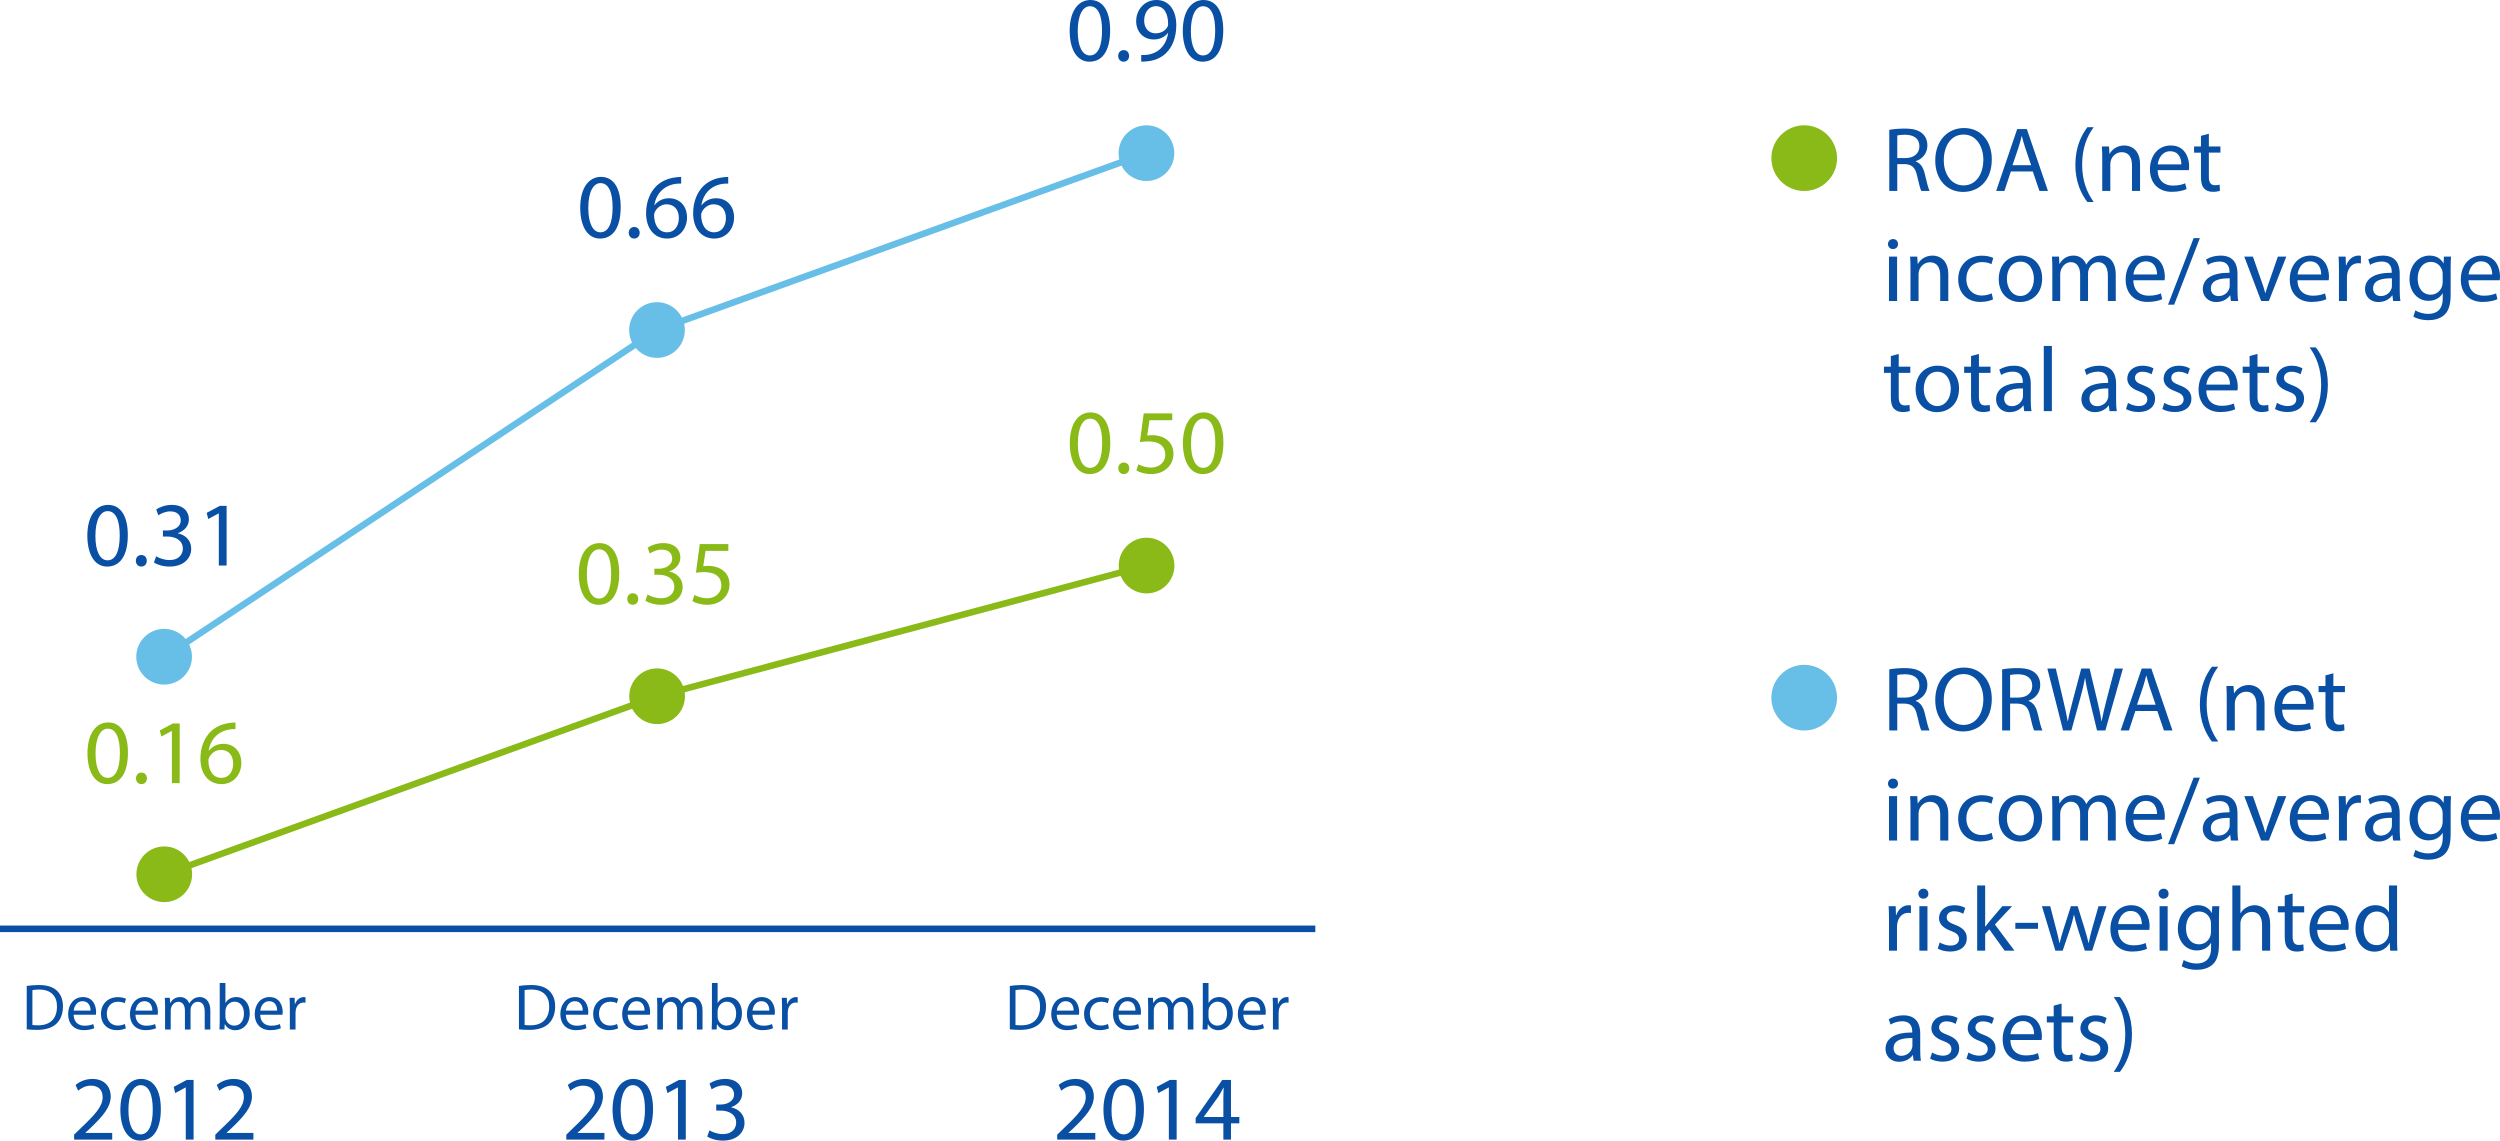 <?xml version="1.0" encoding="utf-8"?>
<!-- Generator: Adobe Illustrator 18.1.1, SVG Export Plug-In . SVG Version: 6.00 Build 0)  -->
<svg version="1.1" id="Layer_1" xmlns="http://www.w3.org/2000/svg" xmlns:xlink="http://www.w3.org/1999/xlink" x="0px" y="0px"
	 viewBox="0 0 381.459 174.039" enable-background="new 0 0 381.459 174.039" xml:space="preserve">
<g>
	<path fill="#094FA4" d="M288.273,19.816c0.616-0.126,1.499-0.196,2.339-0.196c1.303,0,2.144,0.238,2.731,0.771
		c0.477,0.42,0.743,1.064,0.743,1.793c0,1.247-0.785,2.073-1.779,2.409v0.042c0.729,0.252,1.162,0.925,1.387,1.905
		c0.308,1.316,0.532,2.227,0.729,2.591h-1.261c-0.154-0.266-0.364-1.079-0.631-2.255c-0.279-1.303-0.784-1.793-1.891-1.835h-1.148
		v4.09h-1.219V19.816z M289.492,24.116h1.246c1.303,0,2.13-0.714,2.13-1.793c0-1.219-0.883-1.751-2.172-1.765
		c-0.588,0-1.008,0.056-1.204,0.112V24.116z"/>
	<path fill="#094FA4" d="M303.915,24.312c0,3.25-1.975,4.973-4.384,4.973c-2.493,0-4.244-1.933-4.244-4.791
		c0-2.998,1.862-4.958,4.384-4.958C302.248,19.536,303.915,21.511,303.915,24.312z M296.59,24.466c0,2.017,1.092,3.824,3.012,3.824
		c1.933,0,3.025-1.779,3.025-3.922c0-1.877-0.98-3.838-3.012-3.838C297.597,20.53,296.59,22.393,296.59,24.466z"/>
	<path fill="#094FA4" d="M306.824,26.161l-0.98,2.97h-1.261l3.208-9.441h1.471l3.222,9.441h-1.303l-1.009-2.97H306.824z
		 M309.92,25.209l-0.925-2.718c-0.21-0.616-0.35-1.177-0.49-1.723h-0.028c-0.14,0.56-0.294,1.134-0.476,1.708l-0.925,2.732H309.92z"
		/>
	<path fill="#094FA4" d="M319.466,19.41c-1.023,1.373-1.766,3.194-1.766,5.729c0,2.493,0.771,4.286,1.766,5.687H318.5
		c-0.883-1.163-1.835-2.956-1.835-5.687c0.014-2.759,0.952-4.552,1.835-5.729H319.466z"/>
	<path fill="#094FA4" d="M320.766,24.186c0-0.7-0.014-1.274-0.056-1.835h1.093l0.07,1.121h0.027
		c0.336-0.644,1.121-1.274,2.241-1.274c0.938,0,2.396,0.56,2.396,2.885v4.048h-1.232v-3.908c0-1.092-0.406-2.003-1.569-2.003
		c-0.812,0-1.442,0.574-1.652,1.261c-0.057,0.154-0.084,0.364-0.084,0.574v4.076h-1.233V24.186z"/>
	<path fill="#094FA4" d="M329.223,25.965c0.027,1.667,1.093,2.353,2.325,2.353c0.882,0,1.414-0.154,1.877-0.35l0.21,0.882
		c-0.435,0.196-1.177,0.42-2.255,0.42c-2.088,0-3.334-1.373-3.334-3.418c0-2.045,1.204-3.656,3.18-3.656
		c2.213,0,2.802,1.947,2.802,3.193c0,0.252-0.028,0.448-0.042,0.575H329.223z M332.837,25.083c0.015-0.784-0.322-2.003-1.709-2.003
		c-1.246,0-1.793,1.148-1.891,2.003H332.837z"/>
	<path fill="#094FA4" d="M337.035,20.404v1.947h1.766v0.938h-1.766v3.656c0,0.84,0.238,1.316,0.925,1.316
		c0.322,0,0.561-0.042,0.715-0.084l0.056,0.925c-0.238,0.098-0.616,0.168-1.093,0.168c-0.574,0-1.036-0.182-1.331-0.519
		c-0.35-0.364-0.476-0.966-0.476-1.765V23.29h-1.051v-0.938h1.051v-1.625L337.035,20.404z"/>
	<path fill="#094FA4" d="M289.604,37.246c0.014,0.42-0.295,0.756-0.785,0.756c-0.434,0-0.742-0.336-0.742-0.756
		c0-0.435,0.322-0.771,0.771-0.771C289.309,36.476,289.604,36.812,289.604,37.246z M288.231,45.931v-6.78h1.232v6.78H288.231z"/>
	<path fill="#094FA4" d="M291.507,40.986c0-0.7-0.014-1.274-0.056-1.835h1.093l0.07,1.121h0.027
		c0.336-0.644,1.121-1.274,2.241-1.274c0.938,0,2.396,0.56,2.396,2.885v4.048h-1.232v-3.908c0-1.092-0.406-2.003-1.569-2.003
		c-0.812,0-1.442,0.574-1.652,1.261c-0.057,0.154-0.084,0.364-0.084,0.574v4.076h-1.233V40.986z"/>
	<path fill="#094FA4" d="M304.109,45.679c-0.321,0.168-1.036,0.392-1.946,0.392c-2.046,0-3.376-1.387-3.376-3.46
		c0-2.087,1.429-3.6,3.642-3.6c0.729,0,1.373,0.182,1.709,0.351l-0.28,0.952c-0.294-0.168-0.756-0.322-1.429-0.322
		c-1.555,0-2.396,1.149-2.396,2.563c0,1.569,1.009,2.536,2.354,2.536c0.7,0,1.163-0.182,1.513-0.336L304.109,45.679z"/>
	<path fill="#094FA4" d="M311.6,42.485c0,2.507-1.737,3.6-3.376,3.6c-1.835,0-3.25-1.345-3.25-3.488c0-2.269,1.485-3.6,3.362-3.6
		C310.284,38.997,311.6,40.412,311.6,42.485z M306.221,42.555c0,1.485,0.854,2.605,2.059,2.605c1.177,0,2.06-1.106,2.06-2.633
		c0-1.148-0.574-2.605-2.031-2.605S306.221,41.266,306.221,42.555z"/>
	<path fill="#094FA4" d="M313.151,40.986c0-0.7-0.014-1.274-0.057-1.835h1.079l0.056,1.093h0.042
		c0.379-0.645,1.009-1.247,2.13-1.247c0.924,0,1.624,0.56,1.919,1.358h0.027c0.211-0.378,0.477-0.672,0.757-0.882
		c0.406-0.308,0.854-0.476,1.499-0.476c0.896,0,2.227,0.588,2.227,2.941v3.992h-1.204v-3.838c0-1.303-0.477-2.087-1.471-2.087
		c-0.7,0-1.247,0.519-1.457,1.121c-0.056,0.168-0.098,0.392-0.098,0.616v4.188h-1.205v-4.062c0-1.079-0.477-1.863-1.415-1.863
		c-0.771,0-1.33,0.616-1.526,1.233c-0.07,0.182-0.099,0.392-0.099,0.602v4.09h-1.204V40.986z"/>
	<path fill="#094FA4" d="M325.513,42.765c0.027,1.667,1.093,2.353,2.325,2.353c0.882,0,1.414-0.154,1.877-0.35l0.21,0.882
		c-0.435,0.196-1.177,0.42-2.255,0.42c-2.088,0-3.334-1.373-3.334-3.418c0-2.045,1.204-3.656,3.18-3.656
		c2.213,0,2.802,1.947,2.802,3.193c0,0.252-0.028,0.448-0.042,0.575H325.513z M329.127,41.882c0.015-0.784-0.322-2.003-1.709-2.003
		c-1.246,0-1.793,1.148-1.891,2.003H329.127z"/>
	<path fill="#094FA4" d="M330.803,46.491l3.908-10.156h0.953l-3.923,10.156H330.803z"/>
	<path fill="#094FA4" d="M340.396,45.931l-0.098-0.854h-0.042c-0.379,0.532-1.107,1.009-2.073,1.009
		c-1.373,0-2.073-0.967-2.073-1.947c0-1.639,1.457-2.535,4.076-2.521v-0.14c0-0.56-0.154-1.569-1.541-1.569
		c-0.63,0-1.289,0.196-1.765,0.504l-0.28-0.812c0.561-0.364,1.373-0.602,2.227-0.602c2.073,0,2.578,1.415,2.578,2.773v2.535
		c0,0.588,0.027,1.163,0.111,1.625H340.396z M340.215,42.471c-1.345-0.028-2.872,0.21-2.872,1.527c0,0.798,0.532,1.177,1.163,1.177
		c0.882,0,1.442-0.561,1.639-1.135c0.042-0.126,0.07-0.266,0.07-0.392V42.471z"/>
	<path fill="#094FA4" d="M343.755,39.151l1.331,3.81c0.224,0.616,0.406,1.177,0.546,1.737h0.042
		c0.154-0.561,0.351-1.121,0.574-1.737l1.317-3.81h1.288l-2.661,6.78h-1.177l-2.577-6.78H343.755z"/>
	<path fill="#094FA4" d="M350.558,42.765c0.028,1.667,1.093,2.353,2.325,2.353c0.883,0,1.415-0.154,1.877-0.35l0.21,0.882
		c-0.434,0.196-1.176,0.42-2.255,0.42c-2.087,0-3.334-1.373-3.334-3.418c0-2.045,1.205-3.656,3.18-3.656
		c2.214,0,2.802,1.947,2.802,3.193c0,0.252-0.028,0.448-0.042,0.575H350.558z M354.173,41.882c0.014-0.784-0.322-2.003-1.709-2.003
		c-1.247,0-1.793,1.148-1.891,2.003H354.173z"/>
	<path fill="#094FA4" d="M356.885,41.266c0-0.798-0.014-1.485-0.056-2.115h1.078l0.042,1.331h0.057
		c0.308-0.911,1.051-1.485,1.877-1.485c0.14,0,0.238,0.014,0.351,0.042v1.163c-0.127-0.028-0.253-0.042-0.421-0.042
		c-0.868,0-1.484,0.658-1.652,1.583c-0.028,0.168-0.057,0.364-0.057,0.575v3.614h-1.219V41.266z"/>
	<path fill="#094FA4" d="M365.148,45.931l-0.098-0.854h-0.042c-0.379,0.532-1.107,1.009-2.073,1.009
		c-1.373,0-2.073-0.967-2.073-1.947c0-1.639,1.457-2.535,4.076-2.521v-0.14c0-0.56-0.154-1.569-1.541-1.569
		c-0.63,0-1.289,0.196-1.765,0.504l-0.28-0.812c0.561-0.364,1.373-0.602,2.227-0.602c2.073,0,2.578,1.415,2.578,2.773v2.535
		c0,0.588,0.027,1.163,0.111,1.625H365.148z M364.966,42.471c-1.345-0.028-2.872,0.21-2.872,1.527c0,0.798,0.532,1.177,1.163,1.177
		c0.882,0,1.442-0.561,1.639-1.135c0.042-0.126,0.07-0.266,0.07-0.392V42.471z"/>
	<path fill="#094FA4" d="M373.983,39.151c-0.027,0.49-0.056,1.037-0.056,1.863v3.936c0,1.555-0.309,2.507-0.967,3.096
		c-0.658,0.616-1.61,0.812-2.465,0.812c-0.812,0-1.709-0.196-2.256-0.561l0.309-0.938c0.448,0.28,1.148,0.532,1.989,0.532
		c1.261,0,2.185-0.658,2.185-2.367v-0.756h-0.027c-0.379,0.63-1.107,1.135-2.157,1.135c-1.682,0-2.886-1.429-2.886-3.306
		c0-2.297,1.499-3.6,3.054-3.6c1.177,0,1.82,0.616,2.115,1.176h0.027l0.057-1.022H373.983z M372.709,41.827
		c0-0.21-0.014-0.393-0.07-0.561c-0.224-0.714-0.826-1.303-1.723-1.303c-1.177,0-2.018,0.995-2.018,2.563
		c0,1.331,0.673,2.438,2.004,2.438c0.756,0,1.442-0.477,1.709-1.261c0.069-0.21,0.098-0.448,0.098-0.659V41.827z"/>
	<path fill="#094FA4" d="M376.654,42.765c0.028,1.667,1.093,2.353,2.325,2.353c0.883,0,1.415-0.154,1.877-0.35l0.21,0.882
		c-0.434,0.196-1.176,0.42-2.255,0.42c-2.087,0-3.334-1.373-3.334-3.418c0-2.045,1.205-3.656,3.18-3.656
		c2.214,0,2.802,1.947,2.802,3.193c0,0.252-0.028,0.448-0.042,0.575H376.654z M380.268,41.882c0.014-0.784-0.322-2.003-1.709-2.003
		c-1.247,0-1.793,1.148-1.891,2.003H380.268z"/>
	<path fill="#094FA4" d="M289.715,54.004v1.947h1.766v0.938h-1.766v3.656c0,0.84,0.238,1.316,0.925,1.316
		c0.322,0,0.561-0.042,0.715-0.084l0.056,0.925c-0.238,0.098-0.616,0.168-1.093,0.168c-0.574,0-1.036-0.182-1.331-0.519
		c-0.35-0.364-0.476-0.966-0.476-1.765V56.89h-1.051v-0.938h1.051v-1.625L289.715,54.004z"/>
	<path fill="#094FA4" d="M298.916,59.285c0,2.507-1.736,3.6-3.375,3.6c-1.835,0-3.25-1.345-3.25-3.488c0-2.269,1.484-3.6,3.361-3.6
		C297.599,55.797,298.916,57.212,298.916,59.285z M293.537,59.355c0,1.485,0.854,2.605,2.06,2.605c1.177,0,2.059-1.106,2.059-2.633
		c0-1.148-0.574-2.605-2.03-2.605C294.168,56.722,293.537,58.066,293.537,59.355z"/>
	<path fill="#094FA4" d="M301.952,54.004v1.947h1.765v0.938h-1.765v3.656c0,0.84,0.238,1.316,0.924,1.316
		c0.322,0,0.561-0.042,0.715-0.084l0.056,0.925c-0.237,0.098-0.616,0.168-1.092,0.168c-0.575,0-1.037-0.182-1.331-0.519
		c-0.351-0.364-0.477-0.966-0.477-1.765V56.89h-1.051v-0.938h1.051v-1.625L301.952,54.004z"/>
	<path fill="#094FA4" d="M308.854,62.731l-0.098-0.854h-0.042c-0.378,0.532-1.106,1.009-2.073,1.009
		c-1.373,0-2.073-0.967-2.073-1.947c0-1.639,1.457-2.535,4.076-2.521v-0.14c0-0.56-0.153-1.569-1.54-1.569
		c-0.631,0-1.289,0.196-1.766,0.504l-0.28-0.812c0.561-0.364,1.373-0.602,2.228-0.602c2.073,0,2.577,1.415,2.577,2.773v2.535
		c0,0.588,0.028,1.163,0.112,1.625H308.854z M308.673,59.271c-1.345-0.028-2.871,0.21-2.871,1.527c0,0.798,0.532,1.177,1.162,1.177
		c0.883,0,1.442-0.561,1.639-1.135c0.042-0.126,0.07-0.266,0.07-0.392V59.271z"/>
	<path fill="#094FA4" d="M311.848,52.786h1.233v9.945h-1.233V52.786z"/>
	<path fill="#094FA4" d="M321.874,62.731l-0.098-0.854h-0.042c-0.378,0.532-1.106,1.009-2.073,1.009
		c-1.373,0-2.073-0.967-2.073-1.947c0-1.639,1.457-2.535,4.076-2.521v-0.14c0-0.56-0.153-1.569-1.54-1.569
		c-0.631,0-1.289,0.196-1.766,0.504l-0.28-0.812c0.561-0.364,1.373-0.602,2.228-0.602c2.073,0,2.577,1.415,2.577,2.773v2.535
		c0,0.588,0.028,1.163,0.112,1.625H321.874z M321.692,59.271c-1.345-0.028-2.871,0.21-2.871,1.527c0,0.798,0.532,1.177,1.162,1.177
		c0.883,0,1.442-0.561,1.639-1.135c0.042-0.126,0.07-0.266,0.07-0.392V59.271z"/>
	<path fill="#094FA4" d="M324.7,61.47c0.364,0.238,1.009,0.49,1.625,0.49c0.896,0,1.316-0.448,1.316-1.008
		c0-0.588-0.35-0.911-1.261-1.247c-1.218-0.434-1.793-1.106-1.793-1.919c0-1.092,0.883-1.989,2.34-1.989
		c0.687,0,1.289,0.196,1.667,0.42l-0.309,0.896c-0.266-0.168-0.756-0.392-1.387-0.392c-0.729,0-1.135,0.42-1.135,0.924
		c0,0.561,0.406,0.812,1.289,1.149c1.177,0.448,1.779,1.037,1.779,2.045c0,1.191-0.925,2.031-2.536,2.031
		c-0.742,0-1.429-0.182-1.904-0.462L324.7,61.47z"/>
	<path fill="#094FA4" d="M330.244,61.47c0.364,0.238,1.009,0.49,1.625,0.49c0.896,0,1.316-0.448,1.316-1.008
		c0-0.588-0.35-0.911-1.261-1.247c-1.218-0.434-1.793-1.106-1.793-1.919c0-1.092,0.883-1.989,2.34-1.989
		c0.687,0,1.289,0.196,1.667,0.42l-0.309,0.896c-0.266-0.168-0.756-0.392-1.387-0.392c-0.729,0-1.135,0.42-1.135,0.924
		c0,0.561,0.406,0.812,1.289,1.149c1.177,0.448,1.779,1.037,1.779,2.045c0,1.191-0.925,2.031-2.536,2.031
		c-0.742,0-1.429-0.182-1.904-0.462L330.244,61.47z"/>
	<path fill="#094FA4" d="M336.642,59.565c0.028,1.667,1.093,2.353,2.325,2.353c0.883,0,1.415-0.154,1.877-0.35l0.21,0.882
		c-0.434,0.196-1.176,0.42-2.255,0.42c-2.087,0-3.334-1.373-3.334-3.418s1.205-3.656,3.18-3.656c2.214,0,2.802,1.947,2.802,3.193
		c0,0.252-0.028,0.448-0.042,0.575H336.642z M340.257,58.683c0.014-0.784-0.322-2.003-1.709-2.003c-1.247,0-1.793,1.148-1.891,2.003
		H340.257z"/>
	<path fill="#094FA4" d="M344.455,54.004v1.947h1.765v0.938h-1.765v3.656c0,0.84,0.238,1.316,0.924,1.316
		c0.322,0,0.561-0.042,0.715-0.084l0.056,0.925c-0.237,0.098-0.616,0.168-1.092,0.168c-0.575,0-1.037-0.182-1.331-0.519
		c-0.351-0.364-0.477-0.966-0.477-1.765V56.89h-1.051v-0.938h1.051v-1.625L344.455,54.004z"/>
	<path fill="#094FA4" d="M347.435,61.47c0.364,0.238,1.009,0.49,1.625,0.49c0.896,0,1.316-0.448,1.316-1.008
		c0-0.588-0.35-0.911-1.261-1.247c-1.218-0.434-1.793-1.106-1.793-1.919c0-1.092,0.883-1.989,2.34-1.989
		c0.687,0,1.289,0.196,1.667,0.42l-0.309,0.896c-0.266-0.168-0.756-0.392-1.387-0.392c-0.729,0-1.135,0.42-1.135,0.924
		c0,0.561,0.406,0.812,1.289,1.149c1.177,0.448,1.779,1.037,1.779,2.045c0,1.191-0.925,2.031-2.536,2.031
		c-0.742,0-1.429-0.182-1.904-0.462L347.435,61.47z"/>
	<path fill="#094FA4" d="M352.405,64.426c0.995-1.387,1.765-3.208,1.765-5.729c0-2.507-0.756-4.3-1.765-5.687h0.953
		c0.896,1.148,1.835,2.941,1.835,5.701c0,2.745-0.938,4.524-1.835,5.715H352.405z"/>
</g>
<g>
	<path fill="#094FA4" d="M288.273,102.138c0.616-0.126,1.499-0.196,2.339-0.196c1.303,0,2.144,0.238,2.731,0.771
		c0.477,0.42,0.743,1.064,0.743,1.793c0,1.247-0.785,2.073-1.779,2.409v0.042c0.729,0.252,1.162,0.925,1.387,1.905
		c0.308,1.316,0.532,2.227,0.729,2.591h-1.261c-0.154-0.266-0.364-1.079-0.631-2.255c-0.279-1.303-0.784-1.793-1.891-1.835h-1.148
		v4.09h-1.219V102.138z M289.492,106.438h1.246c1.303,0,2.13-0.714,2.13-1.793c0-1.219-0.883-1.751-2.172-1.765
		c-0.588,0-1.008,0.056-1.204,0.112V106.438z"/>
	<path fill="#094FA4" d="M303.915,106.635c0,3.25-1.975,4.973-4.384,4.973c-2.493,0-4.244-1.933-4.244-4.791
		c0-2.998,1.862-4.958,4.384-4.958C302.248,101.858,303.915,103.833,303.915,106.635z M296.59,106.789
		c0,2.017,1.092,3.824,3.012,3.824c1.933,0,3.025-1.779,3.025-3.922c0-1.877-0.98-3.838-3.012-3.838
		C297.597,102.853,296.59,104.715,296.59,106.789z"/>
	<path fill="#094FA4" d="M305.493,102.138c0.616-0.126,1.499-0.196,2.339-0.196c1.303,0,2.144,0.238,2.731,0.771
		c0.477,0.42,0.743,1.064,0.743,1.793c0,1.247-0.785,2.073-1.779,2.409v0.042c0.729,0.252,1.162,0.925,1.387,1.905
		c0.308,1.316,0.532,2.227,0.729,2.591h-1.261c-0.154-0.266-0.364-1.079-0.631-2.255c-0.279-1.303-0.784-1.793-1.891-1.835h-1.148
		v4.09h-1.219V102.138z M306.712,106.438h1.246c1.303,0,2.13-0.714,2.13-1.793c0-1.219-0.883-1.751-2.172-1.765
		c-0.588,0-1.008,0.056-1.204,0.112V106.438z"/>
	<path fill="#094FA4" d="M314.789,111.453l-2.396-9.441h1.289l1.121,4.776c0.279,1.177,0.532,2.354,0.7,3.264h0.027
		c0.154-0.938,0.448-2.059,0.771-3.278l1.261-4.762h1.275l1.148,4.791c0.266,1.121,0.518,2.241,0.658,3.236h0.028
		c0.195-1.037,0.462-2.087,0.756-3.264l1.247-4.762h1.246l-2.675,9.441h-1.275l-1.19-4.917c-0.294-1.205-0.49-2.129-0.616-3.082
		h-0.028c-0.168,0.939-0.378,1.863-0.729,3.082l-1.345,4.917H314.789z"/>
	<path fill="#094FA4" d="M325.821,108.483l-0.98,2.97h-1.261l3.208-9.441h1.471l3.222,9.441h-1.303l-1.009-2.97H325.821z
		 M328.917,107.531l-0.925-2.718c-0.21-0.616-0.35-1.177-0.49-1.723h-0.028c-0.14,0.56-0.294,1.134-0.476,1.708l-0.925,2.732
		H328.917z"/>
	<path fill="#094FA4" d="M338.464,101.732c-1.023,1.373-1.766,3.194-1.766,5.729c0,2.493,0.771,4.286,1.766,5.687h-0.967
		c-0.883-1.163-1.835-2.956-1.835-5.687c0.014-2.759,0.952-4.552,1.835-5.729H338.464z"/>
	<path fill="#094FA4" d="M339.763,106.508c0-0.7-0.014-1.274-0.056-1.835h1.093l0.07,1.121h0.027
		c0.336-0.644,1.121-1.274,2.241-1.274c0.938,0,2.396,0.56,2.396,2.885v4.048h-1.232v-3.908c0-1.092-0.406-2.003-1.569-2.003
		c-0.812,0-1.442,0.574-1.652,1.261c-0.057,0.154-0.084,0.364-0.084,0.574v4.076h-1.233V106.508z"/>
	<path fill="#094FA4" d="M348.22,108.288c0.027,1.667,1.093,2.353,2.325,2.353c0.882,0,1.414-0.154,1.877-0.35l0.21,0.882
		c-0.435,0.196-1.177,0.42-2.255,0.42c-2.088,0-3.334-1.373-3.334-3.418c0-2.045,1.204-3.656,3.18-3.656
		c2.213,0,2.802,1.947,2.802,3.193c0,0.252-0.028,0.448-0.042,0.575H348.22z M351.834,107.405c0.015-0.784-0.322-2.003-1.709-2.003
		c-1.246,0-1.793,1.148-1.891,2.003H351.834z"/>
	<path fill="#094FA4" d="M356.032,102.727v1.947h1.766v0.938h-1.766v3.656c0,0.84,0.238,1.316,0.925,1.316
		c0.322,0,0.561-0.042,0.715-0.084l0.056,0.925c-0.238,0.098-0.616,0.168-1.093,0.168c-0.574,0-1.036-0.182-1.331-0.519
		c-0.35-0.364-0.476-0.966-0.476-1.765v-3.698h-1.051v-0.938h1.051v-1.625L356.032,102.727z"/>
	<path fill="#094FA4" d="M289.604,119.568c0.014,0.42-0.295,0.756-0.785,0.756c-0.434,0-0.742-0.336-0.742-0.756
		c0-0.435,0.322-0.771,0.771-0.771C289.309,118.798,289.604,119.134,289.604,119.568z M288.231,128.253v-6.78h1.232v6.78H288.231z"
		/>
	<path fill="#094FA4" d="M291.507,123.308c0-0.7-0.014-1.274-0.056-1.835h1.093l0.07,1.121h0.027
		c0.336-0.644,1.121-1.274,2.241-1.274c0.938,0,2.396,0.56,2.396,2.885v4.048h-1.232v-3.908c0-1.092-0.406-2.003-1.569-2.003
		c-0.812,0-1.442,0.574-1.652,1.261c-0.057,0.154-0.084,0.364-0.084,0.574v4.076h-1.233V123.308z"/>
	<path fill="#094FA4" d="M304.109,128.001c-0.321,0.168-1.036,0.392-1.946,0.392c-2.046,0-3.376-1.387-3.376-3.46
		c0-2.087,1.429-3.6,3.642-3.6c0.729,0,1.373,0.182,1.709,0.351l-0.28,0.952c-0.294-0.168-0.756-0.322-1.429-0.322
		c-1.555,0-2.396,1.149-2.396,2.563c0,1.569,1.009,2.536,2.354,2.536c0.7,0,1.163-0.182,1.513-0.336L304.109,128.001z"/>
	<path fill="#094FA4" d="M311.6,124.807c0,2.507-1.737,3.6-3.376,3.6c-1.835,0-3.25-1.345-3.25-3.488c0-2.269,1.485-3.6,3.362-3.6
		C310.284,121.319,311.6,122.734,311.6,124.807z M306.221,124.877c0,1.485,0.854,2.605,2.059,2.605c1.177,0,2.06-1.106,2.06-2.633
		c0-1.148-0.574-2.605-2.031-2.605S306.221,123.588,306.221,124.877z"/>
	<path fill="#094FA4" d="M313.151,123.308c0-0.7-0.014-1.274-0.057-1.835h1.079l0.056,1.093h0.042
		c0.379-0.645,1.009-1.247,2.13-1.247c0.924,0,1.624,0.56,1.919,1.358h0.027c0.211-0.378,0.477-0.672,0.757-0.882
		c0.406-0.308,0.854-0.476,1.499-0.476c0.896,0,2.227,0.588,2.227,2.941v3.992h-1.204v-3.838c0-1.303-0.477-2.087-1.471-2.087
		c-0.7,0-1.247,0.519-1.457,1.121c-0.056,0.168-0.098,0.392-0.098,0.616v4.188h-1.205v-4.062c0-1.079-0.477-1.863-1.415-1.863
		c-0.771,0-1.33,0.616-1.526,1.233c-0.07,0.182-0.099,0.392-0.099,0.602v4.09h-1.204V123.308z"/>
	<path fill="#094FA4" d="M325.513,125.087c0.027,1.667,1.093,2.353,2.325,2.353c0.882,0,1.414-0.154,1.877-0.35l0.21,0.882
		c-0.435,0.196-1.177,0.42-2.255,0.42c-2.088,0-3.334-1.373-3.334-3.418c0-2.045,1.204-3.656,3.18-3.656
		c2.213,0,2.802,1.947,2.802,3.193c0,0.252-0.028,0.448-0.042,0.575H325.513z M329.127,124.205c0.015-0.784-0.322-2.003-1.709-2.003
		c-1.246,0-1.793,1.148-1.891,2.003H329.127z"/>
	<path fill="#094FA4" d="M330.803,128.813l3.908-10.156h0.953l-3.923,10.156H330.803z"/>
	<path fill="#094FA4" d="M340.396,128.253l-0.098-0.854h-0.042c-0.379,0.532-1.107,1.009-2.073,1.009
		c-1.373,0-2.073-0.967-2.073-1.947c0-1.639,1.457-2.535,4.076-2.521v-0.14c0-0.56-0.154-1.569-1.541-1.569
		c-0.63,0-1.289,0.196-1.765,0.504l-0.28-0.812c0.561-0.364,1.373-0.602,2.227-0.602c2.073,0,2.578,1.415,2.578,2.773v2.535
		c0,0.588,0.027,1.163,0.111,1.625H340.396z M340.215,124.793c-1.345-0.028-2.872,0.21-2.872,1.527c0,0.798,0.532,1.177,1.163,1.177
		c0.882,0,1.442-0.561,1.639-1.135c0.042-0.126,0.07-0.266,0.07-0.392V124.793z"/>
	<path fill="#094FA4" d="M343.755,121.473l1.331,3.81c0.224,0.616,0.406,1.177,0.546,1.737h0.042
		c0.154-0.561,0.351-1.121,0.574-1.737l1.317-3.81h1.288l-2.661,6.78h-1.177l-2.577-6.78H343.755z"/>
	<path fill="#094FA4" d="M350.558,125.087c0.028,1.667,1.093,2.353,2.325,2.353c0.883,0,1.415-0.154,1.877-0.35l0.21,0.882
		c-0.434,0.196-1.176,0.42-2.255,0.42c-2.087,0-3.334-1.373-3.334-3.418c0-2.045,1.205-3.656,3.18-3.656
		c2.214,0,2.802,1.947,2.802,3.193c0,0.252-0.028,0.448-0.042,0.575H350.558z M354.173,124.205c0.014-0.784-0.322-2.003-1.709-2.003
		c-1.247,0-1.793,1.148-1.891,2.003H354.173z"/>
	<path fill="#094FA4" d="M356.885,123.588c0-0.798-0.014-1.485-0.056-2.115h1.078l0.042,1.331h0.057
		c0.308-0.911,1.051-1.485,1.877-1.485c0.14,0,0.238,0.014,0.351,0.042v1.163c-0.127-0.028-0.253-0.042-0.421-0.042
		c-0.868,0-1.484,0.658-1.652,1.583c-0.028,0.168-0.057,0.364-0.057,0.575v3.614h-1.219V123.588z"/>
	<path fill="#094FA4" d="M365.148,128.253l-0.098-0.854h-0.042c-0.379,0.532-1.107,1.009-2.073,1.009
		c-1.373,0-2.073-0.967-2.073-1.947c0-1.639,1.457-2.535,4.076-2.521v-0.14c0-0.56-0.154-1.569-1.541-1.569
		c-0.63,0-1.289,0.196-1.765,0.504l-0.28-0.812c0.561-0.364,1.373-0.602,2.227-0.602c2.073,0,2.578,1.415,2.578,2.773v2.535
		c0,0.588,0.027,1.163,0.111,1.625H365.148z M364.966,124.793c-1.345-0.028-2.872,0.21-2.872,1.527c0,0.798,0.532,1.177,1.163,1.177
		c0.882,0,1.442-0.561,1.639-1.135c0.042-0.126,0.07-0.266,0.07-0.392V124.793z"/>
	<path fill="#094FA4" d="M373.983,121.473c-0.027,0.49-0.056,1.037-0.056,1.863v3.936c0,1.555-0.309,2.507-0.967,3.096
		c-0.658,0.616-1.61,0.812-2.465,0.812c-0.812,0-1.709-0.196-2.256-0.561l0.309-0.938c0.448,0.28,1.148,0.532,1.989,0.532
		c1.261,0,2.185-0.658,2.185-2.367v-0.756h-0.027c-0.379,0.63-1.107,1.135-2.157,1.135c-1.682,0-2.886-1.429-2.886-3.306
		c0-2.297,1.499-3.6,3.054-3.6c1.177,0,1.82,0.616,2.115,1.176h0.027l0.057-1.022H373.983z M372.709,124.149
		c0-0.21-0.014-0.393-0.07-0.561c-0.224-0.714-0.826-1.303-1.723-1.303c-1.177,0-2.018,0.995-2.018,2.563
		c0,1.331,0.673,2.438,2.004,2.438c0.756,0,1.442-0.477,1.709-1.261c0.069-0.21,0.098-0.448,0.098-0.659V124.149z"/>
	<path fill="#094FA4" d="M376.654,125.087c0.028,1.667,1.093,2.353,2.325,2.353c0.883,0,1.415-0.154,1.877-0.35l0.21,0.882
		c-0.434,0.196-1.176,0.42-2.255,0.42c-2.087,0-3.334-1.373-3.334-3.418c0-2.045,1.205-3.656,3.18-3.656
		c2.214,0,2.802,1.947,2.802,3.193c0,0.252-0.028,0.448-0.042,0.575H376.654z M380.268,124.205c0.014-0.784-0.322-2.003-1.709-2.003
		c-1.247,0-1.793,1.148-1.891,2.003H380.268z"/>
	<path fill="#094FA4" d="M288.231,140.389c0-0.798-0.014-1.485-0.057-2.115h1.079l0.042,1.331h0.056
		c0.309-0.911,1.051-1.485,1.877-1.485c0.141,0,0.238,0.014,0.351,0.042v1.163c-0.126-0.028-0.252-0.042-0.42-0.042
		c-0.869,0-1.485,0.658-1.653,1.583c-0.028,0.168-0.056,0.364-0.056,0.575v3.614h-1.219V140.389z"/>
	<path fill="#094FA4" d="M294.238,136.369c0.014,0.42-0.294,0.756-0.784,0.756c-0.435,0-0.742-0.336-0.742-0.756
		c0-0.435,0.321-0.771,0.77-0.771C293.944,135.598,294.238,135.934,294.238,136.369z M292.865,145.053v-6.78h1.233v6.78H292.865z"/>
	<path fill="#094FA4" d="M295.973,143.792c0.364,0.238,1.008,0.49,1.625,0.49c0.896,0,1.316-0.448,1.316-1.008
		c0-0.588-0.351-0.911-1.261-1.247c-1.219-0.434-1.793-1.106-1.793-1.919c0-1.092,0.883-1.989,2.339-1.989
		c0.687,0,1.289,0.196,1.667,0.42l-0.308,0.896c-0.267-0.168-0.757-0.392-1.387-0.392c-0.729,0-1.135,0.42-1.135,0.924
		c0,0.561,0.406,0.812,1.288,1.149c1.177,0.448,1.779,1.037,1.779,2.045c0,1.191-0.925,2.031-2.535,2.031
		c-0.742,0-1.429-0.182-1.905-0.462L295.973,143.792z"/>
	<path fill="#094FA4" d="M302.904,141.383h0.027c0.169-0.238,0.406-0.532,0.603-0.771l1.989-2.339h1.484l-2.619,2.788l2.983,3.992
		h-1.498l-2.34-3.25l-0.63,0.7v2.549h-1.219v-9.945h1.219V141.383z"/>
	<path fill="#094FA4" d="M310.968,140.809v0.91h-3.46v-0.91H310.968z"/>
	<path fill="#094FA4" d="M312.829,138.273l0.896,3.446c0.196,0.756,0.379,1.457,0.505,2.157h0.042
		c0.154-0.686,0.378-1.415,0.603-2.143l1.106-3.46h1.036l1.051,3.39c0.252,0.812,0.448,1.527,0.603,2.213h0.042
		c0.112-0.686,0.294-1.401,0.518-2.199l0.967-3.404h1.219l-2.186,6.78h-1.12l-1.036-3.236c-0.238-0.756-0.435-1.429-0.603-2.227
		h-0.028c-0.168,0.812-0.378,1.513-0.616,2.241l-1.093,3.222h-1.12l-2.046-6.78H312.829z"/>
	<path fill="#094FA4" d="M323.189,141.888c0.027,1.667,1.093,2.353,2.325,2.353c0.882,0,1.414-0.154,1.877-0.35l0.21,0.882
		c-0.435,0.196-1.177,0.42-2.255,0.42c-2.088,0-3.334-1.373-3.334-3.418s1.204-3.656,3.18-3.656c2.213,0,2.802,1.947,2.802,3.193
		c0,0.252-0.028,0.448-0.042,0.575H323.189z M326.802,141.005c0.015-0.784-0.322-2.003-1.709-2.003
		c-1.246,0-1.793,1.148-1.891,2.003H326.802z"/>
	<path fill="#094FA4" d="M330.889,136.369c0.014,0.42-0.295,0.756-0.785,0.756c-0.434,0-0.742-0.336-0.742-0.756
		c0-0.435,0.322-0.771,0.771-0.771C330.594,135.598,330.889,135.934,330.889,136.369z M329.516,145.053v-6.78h1.232v6.78H329.516z"
		/>
	<path fill="#094FA4" d="M338.633,138.273c-0.028,0.49-0.057,1.037-0.057,1.863v3.936c0,1.555-0.308,2.507-0.966,3.096
		c-0.659,0.616-1.611,0.812-2.466,0.812c-0.812,0-1.709-0.196-2.255-0.561l0.308-0.938c0.448,0.28,1.149,0.532,1.989,0.532
		c1.261,0,2.186-0.658,2.186-2.367v-0.756h-0.028c-0.378,0.63-1.106,1.135-2.157,1.135c-1.681,0-2.886-1.429-2.886-3.306
		c0-2.297,1.499-3.6,3.054-3.6c1.177,0,1.821,0.616,2.115,1.176h0.028l0.056-1.022H338.633z M337.358,140.949
		c0-0.21-0.014-0.393-0.069-0.561c-0.225-0.714-0.827-1.303-1.724-1.303c-1.176,0-2.017,0.995-2.017,2.563
		c0,1.331,0.672,2.438,2.003,2.438c0.757,0,1.442-0.477,1.709-1.261c0.07-0.21,0.098-0.448,0.098-0.659V140.949z"/>
	<path fill="#094FA4" d="M340.618,135.108h1.232v4.23h0.028c0.196-0.35,0.504-0.658,0.882-0.868c0.364-0.21,0.799-0.35,1.261-0.35
		c0.911,0,2.367,0.56,2.367,2.899v4.034h-1.232v-3.894c0-1.093-0.406-2.017-1.568-2.017c-0.799,0-1.429,0.56-1.653,1.232
		c-0.07,0.168-0.084,0.351-0.084,0.588v4.09h-1.232V135.108z"/>
	<path fill="#094FA4" d="M349.817,136.327v1.947h1.765v0.938h-1.765v3.656c0,0.84,0.238,1.316,0.924,1.316
		c0.322,0,0.561-0.042,0.715-0.084l0.056,0.925c-0.237,0.098-0.616,0.168-1.092,0.168c-0.575,0-1.037-0.182-1.331-0.519
		c-0.351-0.364-0.477-0.966-0.477-1.765v-3.698h-1.051v-0.938h1.051v-1.625L349.817,136.327z"/>
	<path fill="#094FA4" d="M353.568,141.888c0.028,1.667,1.093,2.353,2.325,2.353c0.883,0,1.415-0.154,1.877-0.35l0.21,0.882
		c-0.434,0.196-1.176,0.42-2.255,0.42c-2.087,0-3.334-1.373-3.334-3.418s1.205-3.656,3.18-3.656c2.214,0,2.802,1.947,2.802,3.193
		c0,0.252-0.028,0.448-0.042,0.575H353.568z M357.182,141.005c0.014-0.784-0.322-2.003-1.709-2.003
		c-1.247,0-1.793,1.148-1.891,2.003H357.182z"/>
	<path fill="#094FA4" d="M365.751,135.108v8.194c0,0.603,0.014,1.289,0.056,1.751H364.7l-0.056-1.177h-0.028
		c-0.378,0.756-1.204,1.331-2.312,1.331c-1.639,0-2.899-1.387-2.899-3.446c-0.014-2.255,1.387-3.642,3.04-3.642
		c1.036,0,1.737,0.49,2.045,1.037h0.028v-4.048H365.751z M364.518,141.033c0-0.154-0.015-0.364-0.057-0.519
		c-0.182-0.784-0.854-1.429-1.778-1.429c-1.275,0-2.031,1.121-2.031,2.62c0,1.373,0.672,2.507,2.003,2.507
		c0.826,0,1.583-0.546,1.807-1.471c0.042-0.168,0.057-0.336,0.057-0.533V141.033z"/>
	<path fill="#094FA4" d="M291.985,161.853l-0.098-0.854h-0.042c-0.379,0.532-1.107,1.009-2.073,1.009
		c-1.373,0-2.073-0.967-2.073-1.947c0-1.639,1.457-2.535,4.076-2.521v-0.14c0-0.56-0.154-1.569-1.541-1.569
		c-0.63,0-1.289,0.196-1.765,0.504l-0.28-0.812c0.561-0.364,1.373-0.602,2.227-0.602c2.073,0,2.578,1.415,2.578,2.773v2.535
		c0,0.588,0.027,1.163,0.111,1.625H291.985z M291.803,158.393c-1.345-0.028-2.872,0.21-2.872,1.527c0,0.798,0.532,1.177,1.163,1.177
		c0.882,0,1.442-0.561,1.639-1.135c0.042-0.126,0.07-0.266,0.07-0.392V158.393z"/>
	<path fill="#094FA4" d="M294.811,160.592c0.364,0.238,1.008,0.49,1.625,0.49c0.896,0,1.316-0.448,1.316-1.008
		c0-0.588-0.351-0.911-1.261-1.247c-1.219-0.434-1.793-1.106-1.793-1.919c0-1.092,0.883-1.989,2.339-1.989
		c0.687,0,1.289,0.196,1.667,0.42l-0.308,0.896c-0.267-0.168-0.757-0.392-1.387-0.392c-0.729,0-1.135,0.42-1.135,0.924
		c0,0.561,0.406,0.812,1.288,1.149c1.177,0.448,1.779,1.037,1.779,2.045c0,1.191-0.925,2.031-2.535,2.031
		c-0.742,0-1.429-0.182-1.905-0.462L294.811,160.592z"/>
	<path fill="#094FA4" d="M300.355,160.592c0.364,0.238,1.008,0.49,1.625,0.49c0.896,0,1.316-0.448,1.316-1.008
		c0-0.588-0.351-0.911-1.261-1.247c-1.219-0.434-1.793-1.106-1.793-1.919c0-1.092,0.883-1.989,2.339-1.989
		c0.687,0,1.289,0.196,1.667,0.42l-0.308,0.896c-0.267-0.168-0.757-0.392-1.387-0.392c-0.729,0-1.135,0.42-1.135,0.924
		c0,0.561,0.406,0.812,1.288,1.149c1.177,0.448,1.779,1.037,1.779,2.045c0,1.191-0.925,2.031-2.535,2.031
		c-0.742,0-1.429-0.182-1.905-0.462L300.355,160.592z"/>
	<path fill="#094FA4" d="M306.754,158.688c0.027,1.667,1.093,2.353,2.325,2.353c0.882,0,1.414-0.154,1.877-0.35l0.21,0.882
		c-0.435,0.196-1.177,0.42-2.255,0.42c-2.088,0-3.334-1.373-3.334-3.418s1.204-3.656,3.18-3.656c2.213,0,2.802,1.947,2.802,3.193
		c0,0.252-0.028,0.448-0.042,0.575H306.754z M310.367,157.805c0.015-0.784-0.322-2.003-1.709-2.003
		c-1.246,0-1.793,1.148-1.891,2.003H310.367z"/>
	<path fill="#094FA4" d="M314.565,153.126v1.947h1.766v0.938h-1.766v3.656c0,0.84,0.238,1.316,0.925,1.316
		c0.322,0,0.561-0.042,0.715-0.084l0.056,0.925c-0.238,0.098-0.616,0.168-1.093,0.168c-0.574,0-1.036-0.182-1.331-0.519
		c-0.35-0.364-0.476-0.966-0.476-1.765v-3.698h-1.051v-0.938h1.051v-1.625L314.565,153.126z"/>
	<path fill="#094FA4" d="M317.547,160.592c0.364,0.238,1.008,0.49,1.625,0.49c0.896,0,1.316-0.448,1.316-1.008
		c0-0.588-0.351-0.911-1.261-1.247c-1.219-0.434-1.793-1.106-1.793-1.919c0-1.092,0.883-1.989,2.339-1.989
		c0.687,0,1.289,0.196,1.667,0.42l-0.308,0.896c-0.267-0.168-0.757-0.392-1.387-0.392c-0.729,0-1.135,0.42-1.135,0.924
		c0,0.561,0.406,0.812,1.288,1.149c1.177,0.448,1.779,1.037,1.779,2.045c0,1.191-0.925,2.031-2.535,2.031
		c-0.742,0-1.429-0.182-1.905-0.462L317.547,160.592z"/>
	<path fill="#094FA4" d="M322.516,163.548c0.994-1.387,1.765-3.208,1.765-5.729c0-2.507-0.757-4.3-1.765-5.687h0.952
		c0.896,1.148,1.835,2.941,1.835,5.701c0,2.745-0.938,4.524-1.835,5.715H322.516z"/>
</g>
<g>
	<path fill="#094FA4" d="M4.077,150.438c0.529-0.08,1.159-0.14,1.849-0.14c1.25,0,2.139,0.29,2.729,0.839
		c0.6,0.55,0.95,1.329,0.95,2.419c0,1.099-0.34,1.999-0.97,2.618c-0.629,0.63-1.669,0.97-2.978,0.97c-0.62,0-1.14-0.03-1.579-0.08
		V150.438z M4.946,156.396c0.22,0.04,0.54,0.05,0.88,0.05c1.859,0,2.868-1.04,2.868-2.858c0.01-1.589-0.89-2.599-2.729-2.599
		c-0.45,0-0.79,0.04-1.02,0.09V156.396z"/>
	<path fill="#094FA4" d="M11.236,154.826c0.02,1.189,0.78,1.679,1.659,1.679c0.63,0,1.009-0.11,1.339-0.25l0.15,0.63
		c-0.31,0.14-0.84,0.3-1.609,0.3c-1.489,0-2.378-0.979-2.378-2.439c0-1.459,0.859-2.608,2.269-2.608
		c1.579,0,1.999,1.389,1.999,2.279c0,0.18-0.02,0.32-0.03,0.41H11.236z M13.815,154.197c0.01-0.56-0.23-1.43-1.219-1.43
		c-0.89,0-1.279,0.82-1.349,1.43H13.815z"/>
	<path fill="#094FA4" d="M19.204,156.905c-0.23,0.12-0.74,0.28-1.389,0.28c-1.459,0-2.409-0.99-2.409-2.469
		c0-1.489,1.02-2.569,2.599-2.569c0.52,0,0.979,0.13,1.219,0.25l-0.2,0.68c-0.21-0.12-0.54-0.23-1.02-0.23
		c-1.109,0-1.709,0.82-1.709,1.829c0,1.12,0.719,1.809,1.679,1.809c0.5,0,0.83-0.13,1.08-0.24L19.204,156.905z"/>
	<path fill="#094FA4" d="M20.666,154.826c0.02,1.189,0.78,1.679,1.659,1.679c0.63,0,1.009-0.11,1.339-0.25l0.15,0.63
		c-0.31,0.14-0.84,0.3-1.609,0.3c-1.489,0-2.378-0.979-2.378-2.439c0-1.459,0.859-2.608,2.269-2.608
		c1.579,0,1.999,1.389,1.999,2.279c0,0.18-0.02,0.32-0.03,0.41H20.666z M23.244,154.197c0.01-0.56-0.23-1.43-1.219-1.43
		c-0.89,0-1.279,0.82-1.349,1.43H23.244z"/>
	<path fill="#094FA4" d="M25.186,153.557c0-0.5-0.01-0.91-0.04-1.31h0.77l0.04,0.78h0.03c0.27-0.46,0.719-0.89,1.519-0.89
		c0.66,0,1.159,0.4,1.369,0.969h0.02c0.15-0.27,0.34-0.479,0.54-0.629c0.29-0.22,0.61-0.34,1.07-0.34c0.64,0,1.589,0.42,1.589,2.099
		v2.849h-0.859v-2.738c0-0.93-0.34-1.489-1.049-1.489c-0.5,0-0.89,0.37-1.04,0.799c-0.04,0.12-0.07,0.28-0.07,0.44v2.988h-0.86
		v-2.898c0-0.77-0.34-1.329-1.009-1.329c-0.55,0-0.95,0.439-1.089,0.879c-0.05,0.13-0.07,0.28-0.07,0.43v2.918h-0.86V153.557z"/>
	<path fill="#094FA4" d="M33.486,157.085c0.02-0.33,0.04-0.819,0.04-1.25v-5.847h0.87v3.039h0.02c0.31-0.54,0.87-0.89,1.649-0.89
		c1.2,0,2.049,1,2.039,2.469c0,1.729-1.089,2.588-2.169,2.588c-0.7,0-1.259-0.27-1.619-0.909h-0.03l-0.04,0.799H33.486z
		 M34.395,155.146c0,0.11,0.02,0.22,0.04,0.32c0.17,0.61,0.68,1.029,1.319,1.029c0.919,0,1.469-0.75,1.469-1.859
		c0-0.969-0.5-1.799-1.439-1.799c-0.6,0-1.159,0.41-1.339,1.079c-0.02,0.1-0.05,0.22-0.05,0.36V155.146z"/>
	<path fill="#094FA4" d="M39.705,154.826c0.02,1.189,0.78,1.679,1.659,1.679c0.63,0,1.009-0.11,1.339-0.25l0.15,0.63
		c-0.31,0.14-0.84,0.3-1.609,0.3c-1.489,0-2.378-0.979-2.378-2.439c0-1.459,0.859-2.608,2.269-2.608
		c1.579,0,1.999,1.389,1.999,2.279c0,0.18-0.02,0.32-0.03,0.41H39.705z M42.284,154.197c0.01-0.56-0.23-1.43-1.219-1.43
		c-0.89,0-1.279,0.82-1.349,1.43H42.284z"/>
	<path fill="#094FA4" d="M44.225,153.757c0-0.57-0.01-1.06-0.04-1.509h0.77l0.03,0.95h0.04c0.22-0.65,0.75-1.06,1.339-1.06
		c0.1,0,0.17,0.01,0.25,0.03v0.83c-0.09-0.02-0.18-0.03-0.3-0.03c-0.62,0-1.059,0.47-1.179,1.129c-0.02,0.12-0.04,0.26-0.04,0.41
		v2.579h-0.87V153.757z"/>
	<path fill="#094FA4" d="M11.308,173.885v-0.756l0.966-0.938c2.325-2.213,3.376-3.39,3.39-4.763c0-0.924-0.448-1.779-1.807-1.779
		c-0.826,0-1.513,0.42-1.933,0.771l-0.392-0.869c0.63-0.532,1.527-0.924,2.577-0.924c1.961,0,2.788,1.345,2.788,2.647
		c0,1.681-1.219,3.04-3.138,4.889l-0.728,0.672v0.028h4.09v1.022H11.308z"/>
	<path fill="#094FA4" d="M24.541,169.234c0,3.096-1.148,4.805-3.166,4.805c-1.779,0-2.984-1.667-3.012-4.679
		c0-3.054,1.316-4.734,3.166-4.734C23.448,164.626,24.541,166.334,24.541,169.234z M19.596,169.375c0,2.367,0.729,3.712,1.849,3.712
		c1.261,0,1.863-1.471,1.863-3.796c0-2.241-0.574-3.712-1.849-3.712C20.381,165.578,19.596,166.895,19.596,169.375z"/>
	<path fill="#094FA4" d="M28.347,165.928h-0.028l-1.583,0.854l-0.238-0.938l1.989-1.064h1.051v9.105h-1.191V165.928z"/>
	<path fill="#094FA4" d="M32.853,173.885v-0.756l0.966-0.938c2.325-2.213,3.376-3.39,3.39-4.763c0-0.924-0.448-1.779-1.807-1.779
		c-0.826,0-1.513,0.42-1.933,0.771l-0.392-0.869c0.63-0.532,1.527-0.924,2.577-0.924c1.961,0,2.788,1.345,2.788,2.647
		c0,1.681-1.219,3.04-3.138,4.889l-0.728,0.672v0.028h4.09v1.022H32.853z"/>
</g>
<g>
	<path fill="#094FA4" d="M79.179,150.438c0.529-0.08,1.159-0.14,1.849-0.14c1.25,0,2.139,0.29,2.729,0.839
		c0.6,0.55,0.95,1.329,0.95,2.419c0,1.099-0.34,1.999-0.97,2.618c-0.629,0.63-1.669,0.97-2.978,0.97c-0.62,0-1.14-0.03-1.579-0.08
		V150.438z M80.048,156.396c0.22,0.04,0.54,0.05,0.88,0.05c1.859,0,2.868-1.04,2.868-2.858c0.01-1.589-0.89-2.599-2.729-2.599
		c-0.45,0-0.79,0.04-1.02,0.09V156.396z"/>
	<path fill="#094FA4" d="M86.338,154.826c0.02,1.189,0.78,1.679,1.659,1.679c0.63,0,1.009-0.11,1.339-0.25l0.15,0.63
		c-0.31,0.14-0.84,0.3-1.609,0.3c-1.489,0-2.378-0.979-2.378-2.439c0-1.459,0.859-2.608,2.269-2.608
		c1.579,0,1.999,1.389,1.999,2.279c0,0.18-0.02,0.32-0.03,0.41H86.338z M88.917,154.197c0.01-0.56-0.23-1.43-1.219-1.43
		c-0.89,0-1.279,0.82-1.349,1.43H88.917z"/>
	<path fill="#094FA4" d="M94.306,156.905c-0.23,0.12-0.74,0.28-1.389,0.28c-1.459,0-2.409-0.99-2.409-2.469
		c0-1.489,1.02-2.569,2.599-2.569c0.52,0,0.979,0.13,1.219,0.25l-0.2,0.68c-0.21-0.12-0.54-0.23-1.02-0.23
		c-1.109,0-1.709,0.82-1.709,1.829c0,1.12,0.719,1.809,1.679,1.809c0.5,0,0.83-0.13,1.08-0.24L94.306,156.905z"/>
	<path fill="#094FA4" d="M95.768,154.826c0.02,1.189,0.78,1.679,1.659,1.679c0.63,0,1.009-0.11,1.339-0.25l0.15,0.63
		c-0.31,0.14-0.84,0.3-1.609,0.3c-1.489,0-2.378-0.979-2.378-2.439c0-1.459,0.859-2.608,2.269-2.608
		c1.579,0,1.999,1.389,1.999,2.279c0,0.18-0.02,0.32-0.03,0.41H95.768z M98.346,154.197c0.01-0.56-0.23-1.43-1.219-1.43
		c-0.89,0-1.279,0.82-1.349,1.43H98.346z"/>
	<path fill="#094FA4" d="M100.288,153.557c0-0.5-0.01-0.91-0.04-1.31h0.77l0.04,0.78h0.03c0.27-0.46,0.719-0.89,1.519-0.89
		c0.66,0,1.159,0.4,1.369,0.969h0.02c0.15-0.27,0.34-0.479,0.54-0.629c0.29-0.22,0.61-0.34,1.07-0.34c0.64,0,1.589,0.42,1.589,2.099
		v2.849h-0.859v-2.738c0-0.93-0.34-1.489-1.049-1.489c-0.5,0-0.89,0.37-1.04,0.799c-0.04,0.12-0.07,0.28-0.07,0.44v2.988h-0.86
		v-2.898c0-0.77-0.34-1.329-1.009-1.329c-0.55,0-0.95,0.439-1.089,0.879c-0.05,0.13-0.07,0.28-0.07,0.43v2.918h-0.86V153.557z"/>
	<path fill="#094FA4" d="M108.588,157.085c0.02-0.33,0.04-0.819,0.04-1.25v-5.847h0.87v3.039h0.02c0.31-0.54,0.87-0.89,1.649-0.89
		c1.2,0,2.049,1,2.039,2.469c0,1.729-1.089,2.588-2.169,2.588c-0.7,0-1.259-0.27-1.619-0.909h-0.03l-0.04,0.799H108.588z
		 M109.497,155.146c0,0.11,0.02,0.22,0.04,0.32c0.17,0.61,0.68,1.029,1.319,1.029c0.919,0,1.469-0.75,1.469-1.859
		c0-0.969-0.5-1.799-1.439-1.799c-0.6,0-1.159,0.41-1.339,1.079c-0.02,0.1-0.05,0.22-0.05,0.36V155.146z"/>
	<path fill="#094FA4" d="M114.807,154.826c0.02,1.189,0.78,1.679,1.659,1.679c0.63,0,1.009-0.11,1.339-0.25l0.15,0.63
		c-0.31,0.14-0.84,0.3-1.609,0.3c-1.489,0-2.378-0.979-2.378-2.439c0-1.459,0.859-2.608,2.269-2.608
		c1.579,0,1.999,1.389,1.999,2.279c0,0.18-0.02,0.32-0.03,0.41H114.807z M117.386,154.197c0.01-0.56-0.23-1.43-1.219-1.43
		c-0.89,0-1.279,0.82-1.349,1.43H117.386z"/>
	<path fill="#094FA4" d="M119.327,153.757c0-0.57-0.01-1.06-0.04-1.509h0.77l0.03,0.95h0.04c0.22-0.65,0.75-1.06,1.339-1.06
		c0.1,0,0.17,0.01,0.25,0.03v0.83c-0.09-0.02-0.18-0.03-0.3-0.03c-0.62,0-1.059,0.47-1.179,1.129c-0.02,0.12-0.04,0.26-0.04,0.41
		v2.579h-0.87V153.757z"/>
	<path fill="#094FA4" d="M86.41,173.885v-0.756l0.966-0.938c2.325-2.213,3.376-3.39,3.39-4.763c0-0.924-0.448-1.779-1.807-1.779
		c-0.826,0-1.513,0.42-1.933,0.771l-0.392-0.869c0.63-0.532,1.527-0.924,2.577-0.924c1.961,0,2.788,1.345,2.788,2.647
		c0,1.681-1.219,3.04-3.138,4.889l-0.728,0.672v0.028h4.09v1.022H86.41z"/>
	<path fill="#094FA4" d="M99.643,169.234c0,3.096-1.148,4.805-3.166,4.805c-1.779,0-2.984-1.667-3.012-4.679
		c0-3.054,1.316-4.734,3.166-4.734C98.55,164.626,99.643,166.334,99.643,169.234z M94.698,169.375c0,2.367,0.729,3.712,1.849,3.712
		c1.261,0,1.863-1.471,1.863-3.796c0-2.241-0.574-3.712-1.849-3.712C95.483,165.578,94.698,166.895,94.698,169.375z"/>
	<path fill="#094FA4" d="M103.449,165.928h-0.028l-1.583,0.854l-0.238-0.938l1.989-1.064h1.051v9.105h-1.191V165.928z"/>
	<path fill="#094FA4" d="M108.249,172.47c0.351,0.224,1.163,0.574,2.017,0.574c1.583,0,2.073-1.009,2.059-1.765
		c-0.014-1.274-1.163-1.821-2.353-1.821h-0.687v-0.925h0.687c0.896,0,2.031-0.462,2.031-1.541c0-0.729-0.462-1.373-1.597-1.373
		c-0.728,0-1.429,0.322-1.821,0.603l-0.322-0.896c0.476-0.35,1.401-0.7,2.381-0.7c1.793,0,2.605,1.064,2.605,2.171
		c0,0.938-0.561,1.737-1.681,2.143v0.028c1.121,0.224,2.031,1.064,2.031,2.339c0,1.457-1.135,2.732-3.32,2.732
		c-1.022,0-1.919-0.322-2.367-0.617L108.249,172.47z"/>
</g>
<g>
	<path fill="#094FA4" d="M154.079,150.438c0.529-0.08,1.159-0.14,1.849-0.14c1.25,0,2.139,0.29,2.729,0.839
		c0.6,0.55,0.95,1.329,0.95,2.419c0,1.099-0.34,1.999-0.97,2.618c-0.629,0.63-1.669,0.97-2.978,0.97c-0.62,0-1.14-0.03-1.579-0.08
		V150.438z M154.948,156.396c0.22,0.04,0.54,0.05,0.88,0.05c1.859,0,2.868-1.04,2.868-2.858c0.01-1.589-0.89-2.599-2.729-2.599
		c-0.45,0-0.79,0.04-1.02,0.09V156.396z"/>
	<path fill="#094FA4" d="M161.238,154.826c0.02,1.189,0.78,1.679,1.659,1.679c0.63,0,1.009-0.11,1.339-0.25l0.15,0.63
		c-0.31,0.14-0.84,0.3-1.609,0.3c-1.489,0-2.378-0.979-2.378-2.439c0-1.459,0.859-2.608,2.269-2.608
		c1.579,0,1.999,1.389,1.999,2.279c0,0.18-0.02,0.32-0.03,0.41H161.238z M163.817,154.197c0.01-0.56-0.23-1.43-1.219-1.43
		c-0.89,0-1.279,0.82-1.349,1.43H163.817z"/>
	<path fill="#094FA4" d="M169.207,156.905c-0.23,0.12-0.74,0.28-1.389,0.28c-1.459,0-2.409-0.99-2.409-2.469
		c0-1.489,1.02-2.569,2.599-2.569c0.52,0,0.979,0.13,1.219,0.25l-0.2,0.68c-0.21-0.12-0.54-0.23-1.02-0.23
		c-1.109,0-1.709,0.82-1.709,1.829c0,1.12,0.719,1.809,1.679,1.809c0.5,0,0.83-0.13,1.08-0.24L169.207,156.905z"/>
	<path fill="#094FA4" d="M170.668,154.826c0.02,1.189,0.78,1.679,1.659,1.679c0.63,0,1.01-0.11,1.34-0.25l0.149,0.63
		c-0.31,0.14-0.84,0.3-1.609,0.3c-1.488,0-2.378-0.979-2.378-2.439c0-1.459,0.859-2.608,2.269-2.608
		c1.579,0,1.999,1.389,1.999,2.279c0,0.18-0.021,0.32-0.03,0.41H170.668z M173.247,154.197c0.01-0.56-0.23-1.43-1.22-1.43
		c-0.889,0-1.279,0.82-1.349,1.43H173.247z"/>
	<path fill="#094FA4" d="M175.188,153.557c0-0.5-0.01-0.91-0.04-1.31h0.77l0.04,0.78h0.03c0.27-0.46,0.719-0.89,1.519-0.89
		c0.66,0,1.159,0.4,1.369,0.969h0.021c0.149-0.27,0.34-0.479,0.539-0.629c0.29-0.22,0.61-0.34,1.07-0.34
		c0.64,0,1.589,0.42,1.589,2.099v2.849h-0.859v-2.738c0-0.93-0.34-1.489-1.05-1.489c-0.5,0-0.89,0.37-1.039,0.799
		c-0.04,0.12-0.07,0.28-0.07,0.44v2.988h-0.859v-2.898c0-0.77-0.34-1.329-1.01-1.329c-0.55,0-0.949,0.439-1.089,0.879
		c-0.051,0.13-0.07,0.28-0.07,0.43v2.918h-0.859V153.557z"/>
	<path fill="#094FA4" d="M183.488,157.085c0.02-0.33,0.04-0.819,0.04-1.25v-5.847h0.869v3.039h0.021
		c0.31-0.54,0.869-0.89,1.648-0.89c1.2,0,2.049,1,2.039,2.469c0,1.729-1.089,2.588-2.169,2.588c-0.699,0-1.259-0.27-1.619-0.909
		h-0.029l-0.04,0.799H183.488z M184.397,155.146c0,0.11,0.021,0.22,0.04,0.32c0.17,0.61,0.68,1.029,1.319,1.029
		c0.92,0,1.47-0.75,1.47-1.859c0-0.969-0.5-1.799-1.439-1.799c-0.6,0-1.159,0.41-1.34,1.079c-0.02,0.1-0.05,0.22-0.05,0.36V155.146z
		"/>
	<path fill="#094FA4" d="M189.708,154.826c0.02,1.189,0.779,1.679,1.659,1.679c0.63,0,1.009-0.11,1.339-0.25l0.15,0.63
		c-0.311,0.14-0.84,0.3-1.609,0.3c-1.489,0-2.379-0.979-2.379-2.439c0-1.459,0.859-2.608,2.269-2.608
		c1.579,0,1.999,1.389,1.999,2.279c0,0.18-0.02,0.32-0.029,0.41H189.708z M192.286,154.197c0.011-0.56-0.229-1.43-1.219-1.43
		c-0.89,0-1.279,0.82-1.35,1.43H192.286z"/>
	<path fill="#094FA4" d="M194.227,153.757c0-0.57-0.01-1.06-0.04-1.509h0.77l0.03,0.95h0.04c0.22-0.65,0.75-1.06,1.34-1.06
		c0.1,0,0.17,0.01,0.249,0.03v0.83c-0.09-0.02-0.18-0.03-0.3-0.03c-0.619,0-1.059,0.47-1.179,1.129c-0.021,0.12-0.04,0.26-0.04,0.41
		v2.579h-0.87V153.757z"/>
	<path fill="#094FA4" d="M161.311,173.885v-0.756l0.966-0.938c2.325-2.213,3.376-3.39,3.39-4.763c0-0.924-0.448-1.779-1.807-1.779
		c-0.826,0-1.513,0.42-1.933,0.771l-0.392-0.869c0.63-0.532,1.527-0.924,2.577-0.924c1.961,0,2.788,1.345,2.788,2.647
		c0,1.681-1.219,3.04-3.138,4.889l-0.728,0.672v0.028h4.09v1.022H161.311z"/>
	<path fill="#094FA4" d="M174.544,169.234c0,3.096-1.148,4.805-3.166,4.805c-1.779,0-2.983-1.667-3.011-4.679
		c0-3.054,1.316-4.734,3.166-4.734C173.451,164.626,174.544,166.334,174.544,169.234z M169.599,169.375
		c0,2.367,0.729,3.712,1.849,3.712c1.261,0,1.862-1.471,1.862-3.796c0-2.241-0.574-3.712-1.849-3.712
		C170.383,165.578,169.599,166.895,169.599,169.375z"/>
	<path fill="#094FA4" d="M178.349,165.928h-0.028l-1.583,0.854l-0.237-0.938l1.988-1.064h1.051v9.105h-1.19V165.928z"/>
	<path fill="#094FA4" d="M186.666,173.885v-2.479h-4.23v-0.812l4.062-5.813h1.33v5.659h1.275v0.966h-1.275v2.479H186.666z
		 M186.666,170.439v-3.04c0-0.477,0.014-0.953,0.042-1.429h-0.042c-0.28,0.532-0.505,0.924-0.757,1.345l-2.227,3.095v0.028H186.666z
		"/>
</g>
<g>
	<rect x="0" y="141.224" fill="#094FA4" width="200.699" height="1"/>
</g>
<g>
	<path fill="#094FA4" d="M19.502,81.645c0,3.096-1.148,4.805-3.166,4.805c-1.779,0-2.984-1.667-3.012-4.679
		c0-3.054,1.316-4.734,3.166-4.734C18.409,77.036,19.502,78.745,19.502,81.645z M14.557,81.785c0,2.367,0.729,3.712,1.849,3.712
		c1.261,0,1.863-1.471,1.863-3.796c0-2.241-0.574-3.712-1.849-3.712C15.341,77.988,14.557,79.305,14.557,81.785z"/>
	<path fill="#094FA4" d="M20.73,85.566c0-0.518,0.35-0.882,0.84-0.882s0.827,0.364,0.827,0.882c0,0.504-0.322,0.883-0.841,0.883
		C21.066,86.449,20.73,86.071,20.73,85.566z"/>
	<path fill="#094FA4" d="M23.824,84.88c0.351,0.224,1.163,0.574,2.017,0.574c1.583,0,2.073-1.009,2.059-1.765
		c-0.014-1.274-1.163-1.821-2.353-1.821h-0.687v-0.925h0.687c0.896,0,2.031-0.462,2.031-1.541c0-0.729-0.462-1.373-1.597-1.373
		c-0.728,0-1.429,0.322-1.821,0.603l-0.322-0.896c0.476-0.35,1.401-0.7,2.381-0.7c1.793,0,2.605,1.064,2.605,2.171
		c0,0.938-0.561,1.737-1.681,2.143v0.028c1.121,0.224,2.031,1.064,2.031,2.339c0,1.457-1.135,2.732-3.32,2.732
		c-1.022,0-1.919-0.322-2.367-0.617L23.824,84.88z"/>
	<path fill="#094FA4" d="M33.387,78.338h-0.028l-1.583,0.854l-0.238-0.938l1.989-1.064h1.051v9.105h-1.191V78.338z"/>
</g>
<g>
	<path fill="#094FA4" d="M94.707,31.595c0,3.096-1.148,4.805-3.166,4.805c-1.779,0-2.984-1.667-3.012-4.679
		c0-3.054,1.316-4.734,3.166-4.734C93.614,26.986,94.707,28.695,94.707,31.595z M89.762,31.735c0,2.367,0.729,3.712,1.849,3.712
		c1.261,0,1.863-1.471,1.863-3.796c0-2.241-0.574-3.712-1.849-3.712C90.547,27.938,89.762,29.255,89.762,31.735z"/>
	<path fill="#094FA4" d="M95.935,35.517c0-0.518,0.35-0.882,0.84-0.882s0.827,0.364,0.827,0.882c0,0.504-0.322,0.883-0.841,0.883
		C96.271,36.399,95.935,36.021,95.935,35.517z"/>
	<path fill="#094FA4" d="M103.932,28.009c-0.252-0.014-0.574,0-0.924,0.056c-1.933,0.322-2.956,1.737-3.166,3.235h0.042
		c0.435-0.574,1.191-1.05,2.199-1.05c1.611,0,2.746,1.163,2.746,2.941c0,1.667-1.135,3.208-3.025,3.208
		c-1.947,0-3.222-1.513-3.222-3.88c0-1.793,0.645-3.208,1.541-4.104c0.756-0.743,1.765-1.205,2.914-1.345
		c0.364-0.056,0.672-0.07,0.896-0.07V28.009z M103.582,33.262c0-1.303-0.743-2.087-1.877-2.087c-0.743,0-1.429,0.462-1.765,1.121
		c-0.084,0.14-0.14,0.322-0.14,0.546c0.028,1.499,0.714,2.605,2.003,2.605C102.867,35.447,103.582,34.564,103.582,33.262z"/>
	<path fill="#094FA4" d="M111.113,28.009c-0.252-0.014-0.574,0-0.924,0.056c-1.933,0.322-2.956,1.737-3.166,3.235h0.042
		c0.435-0.574,1.191-1.05,2.199-1.05c1.611,0,2.746,1.163,2.746,2.941c0,1.667-1.135,3.208-3.025,3.208
		c-1.947,0-3.222-1.513-3.222-3.88c0-1.793,0.645-3.208,1.541-4.104c0.756-0.743,1.765-1.205,2.914-1.345
		c0.364-0.056,0.672-0.07,0.896-0.07V28.009z M110.763,33.262c0-1.303-0.743-2.087-1.877-2.087c-0.743,0-1.429,0.462-1.765,1.121
		c-0.084,0.14-0.14,0.322-0.14,0.546c0.028,1.499,0.714,2.605,2.003,2.605C110.049,35.447,110.763,34.564,110.763,33.262z"/>
</g>
<g>
	<path fill="#094FA4" d="M169.388,4.608c0,3.096-1.148,4.805-3.166,4.805c-1.779,0-2.984-1.667-3.012-4.679
		c0-3.054,1.316-4.734,3.166-4.734C168.295,0,169.388,1.708,169.388,4.608z M164.443,4.749c0,2.367,0.729,3.712,1.849,3.712
		c1.261,0,1.863-1.471,1.863-3.796c0-2.241-0.574-3.712-1.849-3.712C165.228,0.952,164.443,2.269,164.443,4.749z"/>
	<path fill="#094FA4" d="M170.616,8.53c0-0.518,0.35-0.882,0.84-0.882s0.827,0.364,0.827,0.882c0,0.504-0.322,0.883-0.841,0.883
		C170.952,9.413,170.616,9.035,170.616,8.53z"/>
	<path fill="#094FA4" d="M174.131,8.39c0.267,0.028,0.574,0,0.995-0.042c0.714-0.098,1.387-0.392,1.904-0.882
		c0.603-0.546,1.037-1.345,1.205-2.423h-0.042c-0.504,0.616-1.232,0.98-2.144,0.98c-1.639,0-2.689-1.232-2.689-2.788
		c0-1.723,1.247-3.235,3.11-3.235c1.862,0,3.012,1.513,3.012,3.838c0,2.003-0.673,3.404-1.569,4.272
		c-0.7,0.686-1.667,1.106-2.647,1.218c-0.448,0.07-0.841,0.084-1.135,0.07V8.39z M174.579,3.151c0,1.135,0.687,1.933,1.751,1.933
		c0.826,0,1.471-0.406,1.793-0.953c0.07-0.112,0.112-0.252,0.112-0.448c0-1.555-0.574-2.745-1.863-2.745
		C175.321,0.938,174.579,1.863,174.579,3.151z"/>
	<path fill="#094FA4" d="M186.649,4.608c0,3.096-1.148,4.805-3.165,4.805c-1.779,0-2.984-1.667-3.012-4.679
		c0-3.054,1.316-4.734,3.165-4.734C185.556,0,186.649,1.708,186.649,4.608z M181.705,4.749c0,2.367,0.729,3.712,1.849,3.712
		c1.261,0,1.863-1.471,1.863-3.796c0-2.241-0.574-3.712-1.849-3.712C182.489,0.952,181.705,2.269,181.705,4.749z"/>
</g>
<g>
</g>
<g>
	<circle fill="#67BEE7" cx="25.042" cy="100.205" r="4.25"/>
</g>
<g>
	<circle fill="#67BEE7" cx="100.247" cy="50.356" r="4.25"/>
</g>
<g>
	<circle fill="#67BEE7" cx="174.928" cy="23.37" r="4.25"/>
</g>
<g>
	<circle fill="#67BEE7" cx="275.292" cy="106.453" r="5.011"/>
</g>
<g>
	<circle fill="#89BA17" cx="275.292" cy="24.131" r="5.011"/>
</g>
<g>
	<polygon fill="#67BEE7" points="25.419,100.622 24.866,99.789 100.018,49.906 100.074,49.886 174.757,22.9 175.097,23.84 
		100.471,50.806 	"/>
</g>
<g>
	<path fill="#89BA17" d="M19.523,114.839c0,3.096-1.148,4.805-3.166,4.805c-1.779,0-2.984-1.667-3.012-4.679
		c0-3.054,1.316-4.734,3.166-4.734C18.43,110.231,19.523,111.939,19.523,114.839z M14.578,114.979c0,2.367,0.729,3.712,1.849,3.712
		c1.261,0,1.863-1.471,1.863-3.796c0-2.241-0.574-3.712-1.849-3.712C15.362,111.183,14.578,112.5,14.578,114.979z"/>
	<path fill="#89BA17" d="M20.751,118.761c0-0.518,0.35-0.882,0.84-0.882s0.827,0.364,0.827,0.882c0,0.504-0.322,0.883-0.841,0.883
		C21.087,119.644,20.751,119.266,20.751,118.761z"/>
	<path fill="#89BA17" d="M26.226,111.533h-0.028l-1.583,0.854l-0.238-0.938l1.989-1.064h1.051v9.105h-1.191V111.533z"/>
	<path fill="#89BA17" d="M35.929,111.253c-0.252-0.014-0.574,0-0.924,0.056c-1.933,0.322-2.956,1.737-3.166,3.235h0.042
		c0.435-0.574,1.191-1.05,2.199-1.05c1.611,0,2.746,1.163,2.746,2.941c0,1.667-1.135,3.208-3.025,3.208
		c-1.947,0-3.222-1.513-3.222-3.88c0-1.793,0.645-3.208,1.541-4.104c0.756-0.743,1.765-1.205,2.914-1.345
		c0.364-0.056,0.672-0.07,0.896-0.07V111.253z M35.579,116.506c0-1.303-0.743-2.087-1.877-2.087c-0.743,0-1.429,0.462-1.765,1.121
		c-0.084,0.14-0.14,0.322-0.14,0.546c0.028,1.499,0.714,2.605,2.003,2.605C34.865,118.691,35.579,117.809,35.579,116.506z"/>
</g>
<g>
	<path fill="#89BA17" d="M94.486,87.476c0,3.096-1.148,4.805-3.166,4.805c-1.779,0-2.984-1.667-3.012-4.679
		c0-3.054,1.316-4.734,3.166-4.734C93.394,82.867,94.486,84.576,94.486,87.476z M89.542,87.616c0,2.367,0.729,3.712,1.849,3.712
		c1.261,0,1.863-1.471,1.863-3.796c0-2.241-0.574-3.712-1.849-3.712C90.326,83.819,89.542,85.136,89.542,87.616z"/>
	<path fill="#89BA17" d="M95.715,91.397c0-0.518,0.35-0.882,0.84-0.882s0.827,0.364,0.827,0.882c0,0.504-0.322,0.883-0.841,0.883
		C96.051,92.28,95.715,91.902,95.715,91.397z"/>
	<path fill="#89BA17" d="M98.809,90.711c0.351,0.224,1.163,0.574,2.017,0.574c1.583,0,2.073-1.009,2.059-1.765
		c-0.014-1.274-1.163-1.821-2.353-1.821h-0.687v-0.925h0.687c0.896,0,2.031-0.462,2.031-1.541c0-0.729-0.462-1.373-1.597-1.373
		c-0.728,0-1.429,0.322-1.821,0.603l-0.322-0.896c0.476-0.35,1.401-0.7,2.381-0.7c1.793,0,2.605,1.064,2.605,2.171
		c0,0.938-0.561,1.737-1.681,2.143v0.028c1.121,0.224,2.031,1.064,2.031,2.339c0,1.457-1.135,2.732-3.32,2.732
		c-1.022,0-1.919-0.322-2.367-0.617L98.809,90.711z"/>
	<path fill="#89BA17" d="M111.132,84.058h-3.474l-0.35,2.339c0.21-0.028,0.406-0.056,0.742-0.056c0.701,0,1.401,0.154,1.961,0.49
		c0.714,0.406,1.303,1.191,1.303,2.339c0,1.779-1.415,3.11-3.39,3.11c-0.995,0-1.835-0.28-2.269-0.561l0.308-0.938
		c0.378,0.224,1.121,0.504,1.947,0.504c1.163,0,2.157-0.756,2.157-1.975c-0.014-1.177-0.798-2.017-2.619-2.017
		c-0.519,0-0.924,0.056-1.261,0.098l0.588-4.371h4.356V84.058z"/>
</g>
<g>
	<path fill="#89BA17" d="M169.409,67.534c0,3.096-1.148,4.805-3.166,4.805c-1.779,0-2.984-1.667-3.012-4.679
		c0-3.054,1.316-4.734,3.166-4.734C168.316,62.925,169.409,64.634,169.409,67.534z M164.464,67.674c0,2.367,0.729,3.712,1.849,3.712
		c1.261,0,1.863-1.471,1.863-3.796c0-2.241-0.574-3.712-1.849-3.712C165.249,63.877,164.464,65.194,164.464,67.674z"/>
	<path fill="#89BA17" d="M170.637,71.456c0-0.518,0.35-0.882,0.84-0.882c0.49,0,0.827,0.364,0.827,0.882
		c0,0.504-0.322,0.883-0.841,0.883C170.973,72.338,170.637,71.96,170.637,71.456z"/>
	<path fill="#89BA17" d="M178.872,64.116h-3.474l-0.351,2.339c0.21-0.028,0.406-0.056,0.742-0.056c0.701,0,1.401,0.154,1.962,0.49
		c0.714,0.406,1.303,1.191,1.303,2.339c0,1.779-1.415,3.11-3.391,3.11c-0.994,0-1.835-0.28-2.269-0.561l0.308-0.938
		c0.379,0.224,1.121,0.504,1.947,0.504c1.163,0,2.157-0.756,2.157-1.975c-0.014-1.177-0.799-2.017-2.619-2.017
		c-0.519,0-0.925,0.056-1.261,0.098l0.588-4.371h4.356V64.116z"/>
	<path fill="#89BA17" d="M186.67,67.534c0,3.096-1.148,4.805-3.165,4.805c-1.779,0-2.984-1.667-3.012-4.679
		c0-3.054,1.316-4.734,3.165-4.734C185.577,62.925,186.67,64.634,186.67,67.534z M181.725,67.674c0,2.367,0.729,3.712,1.849,3.712
		c1.261,0,1.863-1.471,1.863-3.796c0-2.241-0.574-3.712-1.849-3.712C182.509,63.877,181.725,65.194,181.725,67.674z"/>
</g>
<g>
	<circle fill="#89BA17" cx="25.063" cy="133.4" r="4.25"/>
</g>
<g>
	<circle fill="#89BA17" cx="100.265" cy="106.237" r="4.25"/>
</g>
<g>
	<circle fill="#89BA17" cx="174.949" cy="86.295" r="4.25"/>
</g>
<g>
	<polygon fill="#89BA17" points="25.333,133.871 24.993,132.93 100.095,105.767 174.82,85.812 175.078,86.778 100.394,106.72 	"/>
</g>
<g>
</g>
</svg>
